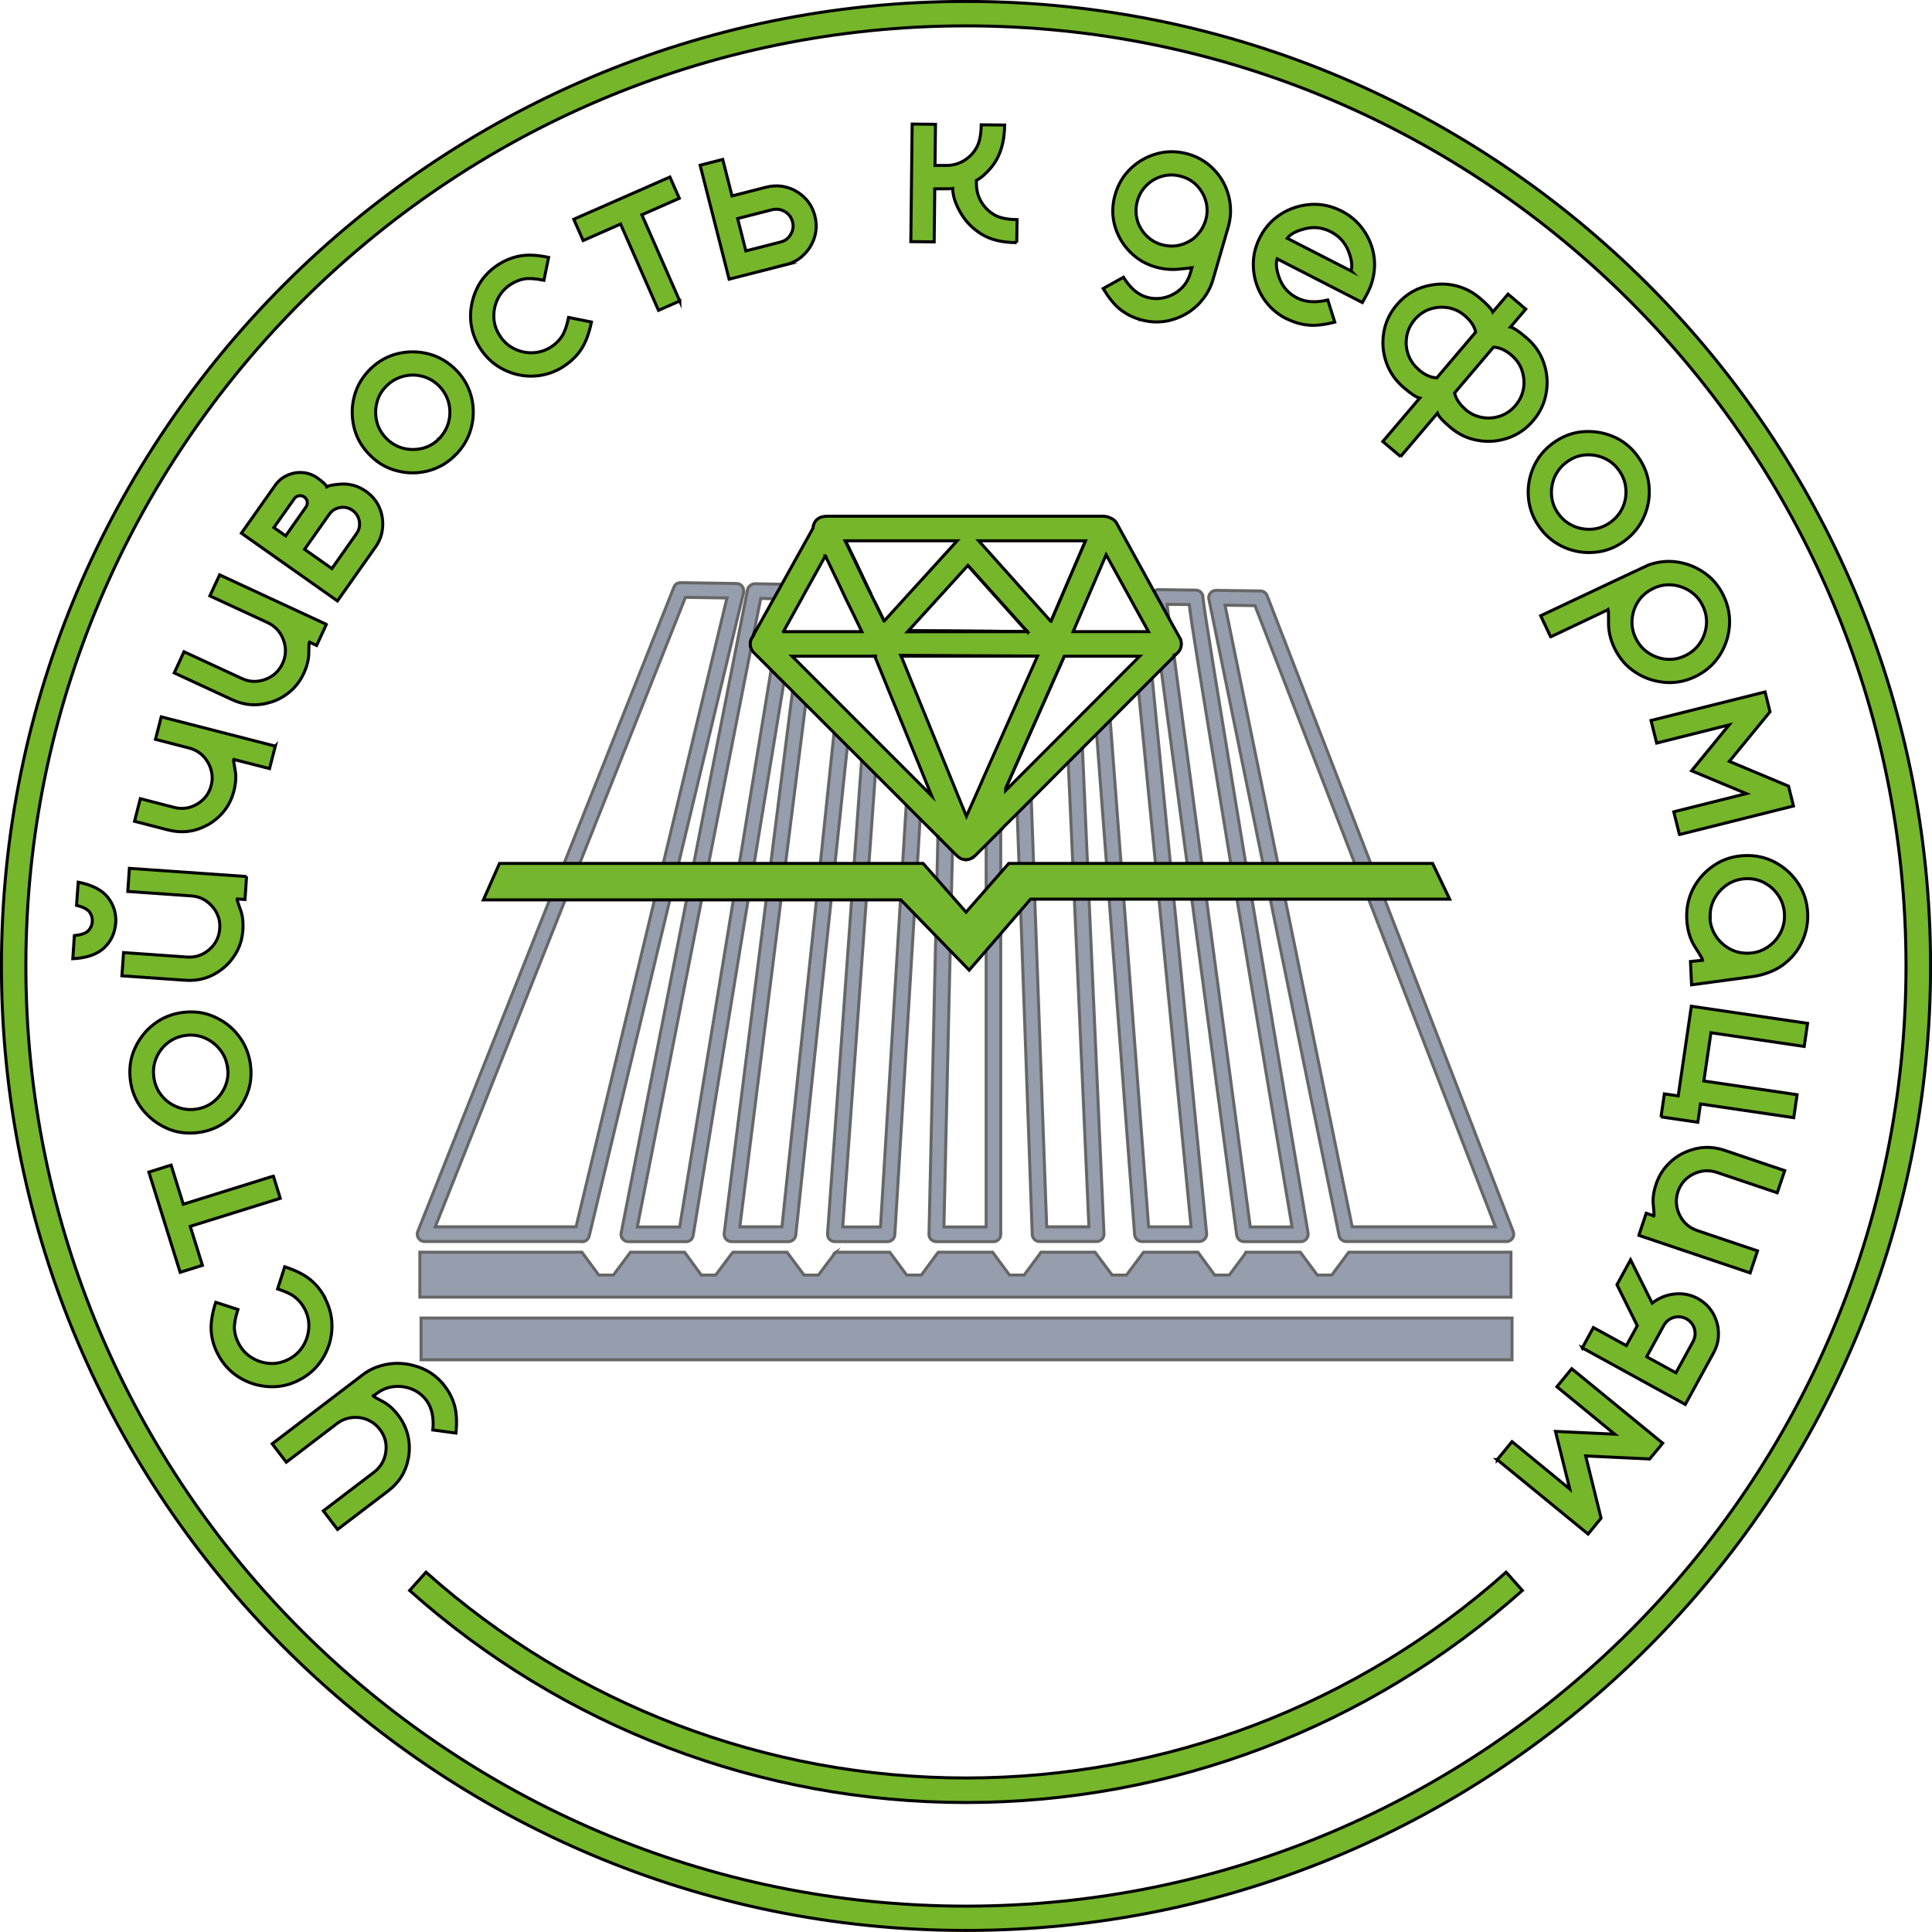 <?xml version="1.0" encoding="UTF-8"?> <svg xmlns="http://www.w3.org/2000/svg" id="_Слой_2" data-name="Слой 2" viewBox="0 0 160.55 160.55"><defs><style> .cls-1 { fill: #75b62a; } .cls-1, .cls-2, .cls-3 { stroke: #000; stroke-miterlimit: 10; stroke-width: .25px; } .cls-2 { fill: #505d76; } .cls-4 { opacity: .6; } .cls-3 { fill: #74b62d; } </style></defs><g id="_Слой_1-2" data-name=" Слой 1"><g><path class="cls-1" d="m80.28,160.42C36.08,160.42.12,124.47.12,80.28S36.08.12,80.28.12s80.15,35.96,80.15,80.15-35.96,80.15-80.15,80.15Zm0-158.27C37.21,2.15,2.15,37.19,2.15,80.28s35.04,78.12,78.12,78.12,78.12-35.04,78.12-78.12S123.36,2.15,80.28,2.15Z"></path><path class="cls-1" d="m80.28,149.79c-17.09,0-33.51-6.26-46.24-17.62l1.36-1.52c12.36,11.03,28.3,17.1,44.88,17.1s32.5-6.07,44.88-17.1l1.35,1.52c-12.75,11.36-29.17,17.62-46.24,17.62h0Z"></path><g><path class="cls-1" d="m36.96,115.19c.39.51.66,1.05.82,1.64.16.58.2,1.34.11,2.26l-1.92-.26c.1-1.04-.09-1.86-.54-2.47-.33-.43-.74-.74-1.22-.93-.48-.19-.98-.26-1.5-.2s-.99.25-1.42.58l-.21.16s-.06,0-.07,0c-.01,0,0,.02,0,.03.04.06.3.21.77.45.47.24.91.63,1.32,1.17.4.53.67,1.1.81,1.73s.14,1.25.02,1.86c-.21,1.11-.77,2-1.68,2.69l-4.2,3.2-1.18-1.55,4.2-3.2c.56-.43.89-.99.99-1.69s-.07-1.32-.49-1.87c-.23-.31-.51-.54-.83-.71-.32-.17-.66-.27-1.01-.29-.65-.04-1.24.13-1.74.52l-4.2,3.2-1.17-1.53,7.54-5.75c.34-.26.72-.47,1.12-.62,1.01-.37,2.05-.42,3.11-.13,1.07.28,1.92.85,2.57,1.71h0Z"></path><path class="cls-1" d="m27.03,107.93c.42.82.6,1.67.55,2.55s-.32,1.7-.79,2.45-1.12,1.34-1.94,1.76-1.67.6-2.56.54c-.88-.06-1.7-.32-2.45-.79-.75-.47-1.33-1.12-1.75-1.94-.32-.62-.5-1.26-.54-1.92s.08-1.45.38-2.36l1.84.6c-.22.68-.31,1.22-.29,1.62.03.4.14.8.34,1.18.26.51.62.9,1.08,1.19.46.29.96.45,1.5.49s1.07-.08,1.58-.34c.51-.26.9-.62,1.19-1.08.29-.46.45-.96.49-1.51.04-.54-.07-1.07-.33-1.58-.2-.38-.45-.7-.77-.96-.31-.26-.81-.5-1.49-.72l.59-1.84c.92.3,1.63.66,2.14,1.08s.92.94,1.24,1.56v.02Z"></path><path class="cls-1" d="m22.72,97.74l.57,1.84-7.48,2.33,1.01,3.24-1.85.58-2.6-8.33,1.85-.58,1.01,3.25,7.47-2.33h.02Z"></path><path class="cls-1" d="m20.82,88.52c.11.91,0,1.78-.37,2.59-.35.81-.88,1.49-1.59,2.03-.7.54-1.51.87-2.43.98-.92.11-1.78,0-2.59-.37s-1.48-.89-2.03-1.59c-.54-.7-.87-1.51-.98-2.42-.11-.92,0-1.79.37-2.6.36-.81.89-1.49,1.59-2.03s1.51-.87,2.43-.98c.92-.11,1.79,0,2.6.37.81.36,1.49.89,2.02,1.59.54.7.86,1.51.98,2.43h0Zm-1.91.23c-.07-.57-.27-1.07-.61-1.5-.33-.43-.75-.76-1.25-.98-.49-.22-1.03-.3-1.59-.23s-1.06.27-1.49.6-.76.75-.97,1.25c-.22.5-.29,1.03-.22,1.6s.27,1.06.6,1.49c.33.43.75.76,1.25.97.49.22,1.03.3,1.59.23.57-.07,1.07-.27,1.49-.6.43-.33.76-.75.98-1.25s.3-1.03.23-1.59h0Z"></path><path class="cls-1" d="m9.61,76.72c-.06.81-.37,1.49-.95,2.04s-1.45.85-2.61.91l.13-1.92c.56-.06.95-.19,1.15-.4s.32-.46.34-.76c.02-.3-.06-.56-.23-.8-.17-.23-.54-.42-1.08-.56l.14-1.92c1.14.22,1.97.64,2.46,1.26.49.62.71,1.34.66,2.15h0Zm10.88-3.89l-.13,1.92-.58-.04s-.05-.03-.06-.03-.02,0-.02.03c0,.08.09.36.27.86.19.49.26,1.07.21,1.74s-.22,1.28-.54,1.84-.72,1.03-1.21,1.4c-.89.69-1.9.99-3.03.91l-5.27-.37.14-1.93,5.27.37c.7.05,1.32-.16,1.85-.62.53-.46.82-1.04.87-1.74.03-.38-.02-.73-.15-1.07s-.32-.63-.58-.89c-.45-.46-.99-.72-1.64-.76l-5.27-.37.13-1.92,9.74.68h0Z"></path><path class="cls-1" d="m22.88,62l-.48,1.87-2.9-.74s-.04-.04-.05-.04-.02,0-.03.02c-.02.08.02.37.12.89s.06,1.1-.11,1.75-.45,1.22-.86,1.71-.89.88-1.45,1.16c-1,.52-2.05.63-3.15.35l-2.79-.72.48-1.88,2.79.72c.68.18,1.32.09,1.93-.27s1-.88,1.17-1.55c.1-.37.11-.73.04-1.08s-.2-.68-.4-.98c-.36-.54-.86-.89-1.48-1.05l-2.79-.72.48-1.87,9.46,2.43h.02Z"></path><path class="cls-1" d="m27.12,51.89l-.81,1.75-.53-.25s-.03-.05-.04-.05-.02,0-.03.02c-.03.07-.05.37-.05.9s-.14,1.09-.42,1.7-.67,1.12-1.16,1.53-1.04.71-1.64.88c-1.08.33-2.13.25-3.16-.23l-4.8-2.22.81-1.76,4.8,2.22c.64.3,1.29.32,1.95.08s1.14-.68,1.44-1.32c.16-.34.24-.7.24-1.06s-.08-.71-.22-1.04c-.25-.59-.67-1.02-1.26-1.3l-4.8-2.22.81-1.75,8.86,4.11h0Z"></path><path class="cls-1" d="m31.21,45.45l-3.17,4.49-7.98-5.63,2.8-3.97c.27-.38.6-.66,1.01-.84.4-.18.82-.26,1.25-.23.46.03.88.18,1.27.46.45.32.7.56.76.72.14-.09.48-.16,1.04-.21.81-.08,1.55.12,2.22.59s1.11,1.1,1.3,1.89c.11.46.13.93.05,1.4-.08.48-.26.92-.55,1.33Zm-5.79-3.31c.1-.14.13-.29.11-.45s-.11-.29-.24-.39c-.14-.09-.29-.13-.45-.1s-.29.11-.39.25l-1.69,2.39.98.69,1.68-2.39Zm4.21,2.2c.22-.31.29-.65.23-1.03-.07-.38-.26-.68-.57-.9s-.66-.3-1.04-.23c-.38.07-.67.25-.89.56l-2.05,2.91,2.27,1.6,2.05-2.91h0Z"></path><path class="cls-1" d="m37.78,37.88c-.66.64-1.42,1.06-2.28,1.27s-1.72.19-2.57-.04c-.86-.23-1.61-.68-2.25-1.35-.65-.67-1.07-1.43-1.27-2.29s-.19-1.72.04-2.57c.23-.86.68-1.6,1.34-2.25.66-.64,1.43-1.07,2.29-1.27s1.72-.19,2.58.04c.85.23,1.6.68,2.25,1.34s1.07,1.43,1.28,2.29c.2.86.19,1.72-.05,2.57-.23.85-.68,1.6-1.35,2.25h-.01Zm-1.34-1.38c.41-.4.68-.86.83-1.39s.15-1.06.03-1.59c-.13-.53-.39-1-.78-1.41-.4-.41-.86-.68-1.38-.83-.52-.14-1.05-.15-1.58-.02-.53.13-1,.39-1.41.78-.41.4-.69.86-.82,1.38-.14.52-.15,1.05-.03,1.58.13.53.39,1,.78,1.41.4.41.86.68,1.38.83.53.14,1.05.15,1.59.03.53-.12,1-.38,1.41-.78h-.02Z"></path><path class="cls-1" d="m46.89,30.42c-.77.51-1.6.78-2.48.83s-1.72-.13-2.52-.52c-.8-.39-1.45-.97-1.96-1.74-.5-.77-.78-1.6-.82-2.48-.04-.89.14-1.73.52-2.53s.96-1.45,1.73-1.96c.58-.38,1.2-.63,1.85-.75s1.45-.08,2.38.12l-.39,1.9c-.7-.14-1.25-.18-1.64-.11-.4.07-.77.23-1.13.46-.48.31-.83.72-1.07,1.2-.24.49-.34,1.01-.32,1.55.02.54.19,1.05.51,1.53.31.48.71.83,1.2,1.07s1.01.35,1.55.32c.54-.02,1.06-.19,1.53-.5.36-.24.65-.53.87-.87s.41-.86.55-1.56l1.9.38c-.2.95-.48,1.7-.84,2.25-.36.55-.84,1.02-1.42,1.4h0Z"></path><path class="cls-1" d="m56.49,25.01l-1.77.78-3.15-7.17-3.11,1.37-.78-1.77,7.99-3.51.78,1.77-3.11,1.37,3.15,7.17h0Z"></path><path class="cls-1" d="m65.33,21.99l-4.74,1.21-2.41-9.47,1.88-.48.77,3.03,2.86-.73c.41-.1.81-.13,1.21-.08.56.07,1.07.27,1.52.59.67.47,1.1,1.1,1.3,1.89.2.8.12,1.56-.24,2.29-.21.42-.5.79-.87,1.1-.37.31-.8.53-1.29.65h.01Zm-.47-1.87c.37-.1.66-.31.85-.64.19-.33.25-.68.15-1.05-.1-.37-.31-.65-.64-.85-.33-.19-.68-.24-1.06-.15l-2.86.73.68,2.69,2.86-.73h.02Z"></path><path class="cls-1" d="m84.49,20.16c-1.21,0-2.17-.24-2.91-.69-.73-.45-1.32-1.04-1.75-1.78s-.65-1.41-.66-2.02c-.09.02-.56.02-1.41.02h-.08l-.05,4.41-1.94-.02.11-9.77,1.94.02-.04,3.42h.86c.54.01,1.04-.11,1.49-.37s.81-.61,1.07-1.06c.27-.44.41-1.09.42-1.95l1.95.02c-.02,1.49-.4,2.68-1.15,3.56-.41.49-.81.83-1.2,1.04v.26c0,.55.13,1.05.39,1.5.26.45.62.81,1.06,1.08.44.27,1.08.41,1.93.42l-.03,1.91h0Z"></path><path class="cls-1" d="m94.73,26.55c-.61-.18-1.15-.45-1.63-.83-.48-.37-.95-.96-1.43-1.74l1.69-.94c.55.89,1.19,1.44,1.91,1.65.52.15,1.03.16,1.54.03.5-.13.94-.37,1.32-.72s.64-.79.79-1.31l.13-.44c-.11.02-.48.06-1.12.12s-1.28,0-1.93-.19c-.64-.19-1.21-.48-1.7-.89-.49-.4-.89-.88-1.2-1.42-.66-1.2-.8-2.44-.42-3.73.25-.86.69-1.58,1.32-2.17s1.36-.99,2.19-1.21,1.68-.2,2.54.04c.73.21,1.37.56,1.9,1.05.54.49.95,1.06,1.23,1.72.22.51.35,1.05.39,1.61s-.02,1.12-.18,1.68l-1.27,4.37c-.12.43-.31.84-.55,1.23-.6.92-1.4,1.58-2.42,1.97-1.01.39-2.04.43-3.08.13h-.02Zm1.8-6.22c.42.12.84.15,1.25.09s.8-.21,1.15-.43c.22-.12.44-.31.66-.58.27-.31.47-.68.6-1.1.15-.52.16-1.03.03-1.54-.13-.5-.38-.94-.73-1.32s-.79-.64-1.32-.79c-.52-.15-1.02-.16-1.53-.03-.5.13-.94.37-1.32.73s-.64.79-.8,1.32c-.12.42-.15.83-.09,1.25.06.34.14.62.26.84.18.38.43.7.74.97.31.27.68.47,1.09.59h.01Z"></path><path class="cls-1" d="m106.9,26.49c-.82-.42-1.47-1.01-1.95-1.76-.47-.75-.74-1.57-.79-2.45-.06-.89.13-1.74.54-2.55.42-.83,1.01-1.47,1.76-1.95.75-.47,1.57-.73,2.46-.79.88-.06,1.74.13,2.57.55.76.39,1.37.93,1.84,1.61.47.68.75,1.42.86,2.23.1.81,0,1.62-.3,2.43l-.22.49-.46.84-7.08-3.63c-.13.4-.06.96.21,1.66.27.71.76,1.24,1.47,1.6.67.34,1.51.4,2.53.16l.58,1.84c-.9.23-1.65.31-2.25.24-.6-.06-1.18-.24-1.74-.52h-.03Zm5.37-3.98c.13-.4.06-.95-.22-1.66-.28-.7-.77-1.24-1.46-1.59-.69-.35-1.4-.44-2.14-.25-.74.18-1.23.45-1.48.79l5.31,2.72h0Z"></path><path class="cls-1" d="m116.39,37.94l-1.48-1.25,3.07-3.61c-.27-.05-.72-.35-1.34-.88-.57-.49-1.01-1.07-1.3-1.73-.29-.67-.43-1.36-.42-2.07.02-1.16.4-2.19,1.16-3.08.76-.89,1.71-1.44,2.85-1.63.7-.13,1.41-.11,2.11.07.7.18,1.34.51,1.92,1,.63.53.99.92,1.09,1.17l1.27-1.49,1.47,1.25-1.27,1.49c.26.06.71.35,1.33.89.68.58,1.16,1.27,1.44,2.09.28.81.35,1.64.2,2.49-.14.85-.5,1.62-1.08,2.3-.58.69-1.28,1.17-2.09,1.45-.82.28-1.65.35-2.49.2-.85-.14-1.62-.5-2.3-1.08-.63-.53-.99-.93-1.08-1.18l-3.07,3.61h0Zm1.5-7.22c.51.44,1.02.66,1.51.68l3.23-3.8c-.1-.48-.4-.94-.92-1.38-.41-.35-.87-.56-1.39-.65-.51-.08-1.02-.04-1.5.12-.49.17-.91.46-1.26.87-.35.42-.57.88-.66,1.39s-.05,1.01.12,1.5.46.91.87,1.26h0Zm3.9,3.32c.41.35.87.56,1.38.65.51.09,1.02.05,1.51-.12.49-.17.91-.46,1.26-.88.35-.41.57-.88.66-1.39s.04-1.01-.12-1.51c-.16-.49-.46-.91-.86-1.26-.51-.44-1.02-.66-1.51-.68l-3.23,3.8c.1.48.4.94.91,1.38h0Z"></path><path class="cls-1" d="m127.97,43.86c-.54-.74-.86-1.55-.95-2.43-.09-.88.04-1.73.39-2.55s.89-1.5,1.64-2.05,1.56-.87,2.44-.95,1.73.05,2.55.39,1.5.89,2.04,1.63c.55.75.87,1.56.95,2.44.09.88-.04,1.73-.39,2.55-.34.81-.89,1.5-1.63,2.05s-1.56.87-2.44.95c-.88.09-1.73-.04-2.55-.39-.81-.35-1.5-.89-2.05-1.64h0Zm1.55-1.14c.34.46.76.79,1.27,1.01.5.21,1.03.29,1.57.24.54-.05,1.04-.25,1.5-.59s.79-.76,1.01-1.26c.21-.5.29-1.02.23-1.57-.05-.54-.25-1.04-.59-1.5s-.76-.79-1.26-1-1.02-.29-1.56-.24c-.54.05-1.04.25-1.5.59s-.79.76-1.01,1.26c-.21.5-.29,1.02-.24,1.56.05.54.24,1.04.58,1.5h0Z"></path><path class="cls-1" d="m128.86,52.92l-.83-1.75c5.81-2.75,8.78-4.14,8.9-4.19l.03-.02c.82-.29,1.64-.38,2.46-.25s1.56.43,2.24.91c.68.48,1.21,1.12,1.58,1.91.4.84.55,1.7.47,2.58s-.37,1.69-.86,2.43c-.5.74-1.16,1.3-2,1.7-.83.39-1.69.55-2.57.46s-1.69-.37-2.43-.87c-.74-.49-1.3-1.16-1.7-2-.34-.71-.5-1.45-.48-2.21,0-.58,0-.9-.03-.97h0l-.02.02-4.75,2.25h0Zm7.06.09c.24.51.59.93,1.04,1.23.46.31.95.48,1.49.54.54.05,1.07-.04,1.58-.29.51-.24.92-.59,1.23-1.04s.48-.95.54-1.49c.05-.55-.04-1.08-.29-1.59-.24-.52-.59-.92-1.05-1.23-.46-.3-.95-.48-1.49-.53-.54-.05-1.07.04-1.58.29s-.93.59-1.23,1.04-.48.95-.53,1.49c-.05.54.04,1.07.29,1.58h0Z"></path><path class="cls-1" d="m139.56,69.34l-.47-1.88,6.03-1.51-4.55-1.9,3.12-3.81-6.02,1.51-.47-1.88,9.48-2.37.41,1.65-3.38,4.12,4.92,2.06.41,1.65-9.47,2.37h0Z"></path><path class="cls-1" d="m140.17,76.34c-.04-.92.15-1.77.56-2.55.42-.78,1-1.41,1.74-1.9.74-.49,1.57-.75,2.5-.79s1.78.15,2.56.57c.78.42,1.41,1,1.9,1.74.49.74.75,1.57.79,2.49.03.73-.09,1.44-.37,2.13s-.69,1.28-1.23,1.78c-.45.41-.95.73-1.48.94-.53.22-1.09.36-1.67.43l-4.9.66-.09-1.94,1-.1h.02c0-.07-.21-.44-.64-1.1-.42-.66-.65-1.44-.69-2.35h0Zm1.93-.09c.02.57.19,1.08.49,1.54s.69.81,1.17,1.07c.48.26,1,.37,1.57.35.57-.02,1.08-.19,1.54-.49.46-.3.81-.69,1.07-1.17s.37-1.01.35-1.58c-.03-.57-.19-1.08-.49-1.53-.3-.46-.69-.81-1.16-1.07s-1-.37-1.57-.35c-.57.03-1.08.19-1.53.49s-.81.69-1.07,1.17c-.26.48-.38,1-.35,1.57h-.02Z"></path><path class="cls-1" d="m138.03,92.81l.28-1.91,1.15.17,1.09-7.45,9.66,1.42-.28,1.92-7.75-1.14-.59,4.01,7.75,1.14-.28,1.91-7.75-1.14-.22,1.52-3.07-.45h.01Z"></path><path class="cls-1" d="m136.19,102.65l.61-1.83.56.19s.03.04.05.05.02,0,.03-.02c.03-.08,0-.37-.05-.9-.06-.52.02-1.1.23-1.73.21-.63.54-1.18.99-1.65s.95-.81,1.53-1.05c1.04-.44,2.09-.48,3.16-.12l5.01,1.69-.62,1.84-5.01-1.69c-.66-.22-1.31-.18-1.95.13-.63.31-1.06.8-1.29,1.46-.12.36-.16.72-.12,1.08.04.36.15.69.33,1.01.31.56.78.94,1.39,1.15l5.01,1.69-.61,1.83-9.25-3.12h0Z"></path><path class="cls-1" d="m131.49,112.01l.92-1.69,2.74,1.5.91-1.65-1.69-3.41,1.13-2.07,1.77,3.55.03.05c.56-.44,1.18-.69,1.87-.76.69-.07,1.33.06,1.92.38.72.4,1.22.98,1.5,1.74.17.44.24.9.21,1.38-.02.48-.16.94-.4,1.39l-2.35,4.29-8.56-4.7h0Zm5.35.74l2.43,1.33,1.42-2.59c.18-.34.22-.69.12-1.06-.11-.37-.33-.64-.66-.83-.34-.18-.69-.22-1.06-.12-.37.11-.64.33-.83.67l-1.42,2.59h0Z"></path><path class="cls-1" d="m124.42,121.3l1.23-1.5,4.8,3.94-1.19-4.79,4.92.23-4.8-3.94,1.23-1.5,7.56,6.19-1.08,1.31-5.32-.25,1.28,5.17-1.08,1.32-7.56-6.19h.01Z"></path></g><g><g class="cls-4"><path class="cls-2" d="m125.17,103.17h-13.29c-.29,0-.54-.2-.6-.49l-10.82-52.89c-.04-.18,0-.37.13-.51.12-.14.27-.22.48-.22l3.67.05c.25,0,.47.16.56.39l20.45,52.84c.07.19.05.4-.07.57-.11.17-.3.27-.5.27h0Zm-12.8-1.22h11.9l-19.98-51.62-2.49-.04,10.57,51.66h0Z"></path><path class="cls-2" d="m97.57,54.55l-1.08,1.08,2.16,16.13h1.22l-2.3-17.21Zm0,0l-1.08,1.08,2.16,16.13h1.22l-2.3-17.21Zm0,0l-1.08,1.08,2.16,16.13h1.22l-2.3-17.21Zm0,0l-1.08,1.08,2.16,16.13h1.22l-2.3-17.21Zm0,0l-1.08,1.08,2.16,16.13h1.22l-2.3-17.21Zm6.47,20.18s-.01-.07-.02-.1c-.15-.97-.32-1.93-.49-2.87-.01-.03-.01-.07-.02-.1l-.39-2.35c-1.59-9.65-3.09-18.77-3.15-19.62,0-.09-.01-.19-.05-.28-.09-.22-.31-.37-.55-.37l-3.07-.04c-.15-.02-.28.04-.39.14l1.22,2.21-.15-1.13,1.85.02c.18,1.61.91,6.08,3.08,19.26l.37,2.26.02.11c.18.94.34,1.9.49,2.86.01.03.01.07.02.1,1.98,11.86,4.05,24.1,4.56,27.13h-3.47l-3.64-27.23-.39-2.97-2.3-17.21-1.08,1.08,2.16,16.13.39,2.97,3.73,27.92c.05.3.3.53.61.53h4.72c.18,0,.34-.08.46-.22.12-.14.17-.32.14-.5,0,0-2.39-14.09-4.66-27.73Zm-6.47-20.18l-1.08,1.08,2.16,16.13h1.22l-2.3-17.21Zm0,0l-1.08,1.08,2.16,16.13h1.22l-2.3-17.21Zm0,0l-1.08,1.08,2.16,16.13h1.22l-2.3-17.21Zm0,0l-1.08,1.08,2.16,16.13h1.22l-2.3-17.21Zm0,0l-1.08,1.08,2.16,16.13h1.22l-2.3-17.21Zm0,0l-1.08,1.08,2.16,16.13h1.22l-2.3-17.21Z"></path><path class="cls-2" d="m97.55,74.72l-.29-2.97-1.51-15.39-1.13,1.13,1.4,14.26.29,2.97,2.67,27.23h-3.53s-2.06-27.23-2.06-27.23l-.23-2.97-.9-11.89-1.13,1.13.82,10.76.22,2.97,2.12,27.89c.03.31.29.56.61.56h4.77c.17-.01.33-.08.45-.21.11-.13.17-.3.15-.47l-2.72-27.77Z"></path><path class="cls-2" d="m90.5,74.72l-.13-2.97-.42-9.58-1.18,1.18.38,8.4.13,2.97,1.21,27.23h-3.51l-.98-26.96v-.27s-.11-2.97-.11-2.97l-.19-5.32-1.17,1.17.15,4.15.14,3.92.96,26.91c.01.33.28.59.61.59h4.74c.17,0,.32-.07.44-.19.12-.12.17-.28.17-.45l-1.24-27.81Z"></path><path class="cls-2" d="m81.95,70.19v31.77h-3.51l.52-22.95.1-4.57h0s.09-3.7.09-3.7l-1.21-1.21-.08,3.54-.1,4.7-.56,24.79c-.01.16.05.32.17.44.12.11.28.18.44.18h4.74c.34.01.61-.26.61-.6v-33.6l-1.21,1.21Z"></path><path class="cls-2" d="m75.31,66.89l-.3,4.87-.18,3.03-1.66,27.17h-3.14l1.96-27.17.22-3.03.53-7.44-1.14-1.14-.62,8.58-.21,3.03-2,27.74c0,.17.04.34.16.46s.28.19.45.19h4.37c.32,0,.59-.25.61-.57l1.62-26.67h0s.26-4.18.26-4.18l.22-3.72-1.15-1.15Z"></path><path class="cls-2" d="m70.42,62l-1.03,9.76-.32,3.03-2.94,27.84c-.03.31-.29.54-.6.55h-4.74c-.17,0-.34-.07-.46-.21-.12-.13-.17-.31-.15-.48l3.49-27.7.38-3.03,1.81-14.32,1.09,1.09-1.67,13.23-.38,3.03-3.42,27.16h3.5l2.87-27.16.32-3.03,1.14-10.87,1.11,1.11Z"></path><path class="cls-2" d="m64.08,55.67l-2.64,16.09h1.23l2.47-15.03-1.06-1.06Zm0,0l-2.64,16.09h1.23l2.47-15.03-1.06-1.06Zm0,0l-2.64,16.09h1.23l2.47-15.03-1.06-1.06Zm0,0l-2.64,16.09h1.23l2.47-15.03-1.06-1.06Zm0,0l-2.64,16.09-.5,3.03-4.46,27.17h-3.52s5.34-27.17,5.34-27.17l.59-3.03,3.52-17.9s-.02-.06-.03-.09c-.05-.17-.04-.34,0-.51.01-.04.02-.08.04-.12h0s.02-.05.03-.07c.01-.02.02-.04.03-.05l.06-.1s.04-.07.07-.1v-.06s.61-3.03.61-3.03l1.08.02.53-.94s.03-.08.06-.12l.08-.14-2.24-.04c-.28.02-.55.2-.61.49l-4.47,22.76-.6,3.03-5.43,27.67c-.03.17,0,.36.13.5.11.14.29.22.47.22h4.78c.3.01.55-.2.6-.5l4.57-27.89.5-3.03,2.47-15.03-1.06-1.06Zm0,0l-2.64,16.09h1.23l2.47-15.03-1.06-1.06Zm0,0l-2.64,16.09h1.23l2.47-15.03-1.06-1.06Zm0,0l-2.64,16.09h1.23l2.47-15.03-1.06-1.06Zm0,0l-2.64,16.09h1.23l2.47-15.03-1.06-1.06Zm0,0l-2.64,16.09h1.23l2.47-15.03-1.06-1.06Z"></path><path class="cls-2" d="m48.36,103.17h-13.08c-.2,0-.39-.1-.5-.27s-.14-.38-.06-.57l21.28-53.53c.09-.24.27-.38.58-.38l4.63.07c.19,0,.36.09.47.24.11.15.15.34.11.52l-12.83,53.47c-.07.28-.31.47-.59.47v-.02Zm-12.19-1.22h11.7l12.54-52.26-3.45-.05-20.79,52.31Z"></path><g><polygon class="cls-2" points="125.56 104.06 125.56 107.79 34.89 107.79 34.89 104.06 48.36 104.06 49.76 105.96 50.97 105.96 52.39 104.06 56.89 104.06 58.28 105.96 59.47 105.96 60.78 104.21 60.85 104.13 60.92 104.06 65.4 104.06 66.82 105.96 68.01 105.96 69.28 104.27 69.28 104.25 69.36 104.14 69.46 104.06 73.94 104.06 75.35 105.96 76.56 105.96 77.81 104.27 77.9 104.14 77.97 104.06 82.49 104.06 83.89 105.96 85.1 105.96 86.39 104.23 86.44 104.14 86.51 104.06 91 104.06 92.42 105.96 93.61 105.96 94.87 104.27 94.97 104.14 95.03 104.06 99.55 104.06 100.94 105.96 102.15 105.96 103.39 104.3 103.53 104.06 108.06 104.06 109.47 105.96 110.67 105.96 112.08 104.06 125.56 104.06"></polygon><polygon class="cls-2" points="69.36 104.14 69.28 104.25 69.33 104.16 69.36 104.14"></polygon></g><rect class="cls-2" x="34.99" y="109.53" width="90.66" height="3.47"></rect></g><g><path class="cls-3" d="m72.69,54.51v.02h.21c-.07,0-.14-.01-.21-.02Zm-10.3-1.25c-.05.17-.05.34,0,.51-.05-.17-.04-.34,0-.51Z"></path><g><path class="cls-3" d="m77.94,69.51v.02l-.08-.08s.05.05.08.06Z"></path><path class="cls-3" d="m80.87,71.22l-.03.03s-.04.02-.06.03c.03-.02.06-.04.09-.06Z"></path></g><path class="cls-3" d="m88.44,54.52l-4.87,10.97h0s.01.01.01.01l4.87-10.98h-.01Zm9.11-.08v.1s.31-.3.31-.3c-.09.09-.19.16-.31.2Zm-9.11.08l-4.87,10.97h0s.01.01.01.01l4.87-10.98h-.01Z"></path><path class="cls-1" d="m80.87,71.22l-.03.03s-.04.02-.06.03c.03-.02.06-.04.09-.06Z"></path><g><path class="cls-3" d="m80.55,71.39s-.08.02-.12.03c-.02,0-.05.01-.07.01-.03.01-.06.01-.08.01v-.02c.09,0,.18-.01.27-.03Z"></path><path class="cls-3" d="m80.87,71.22l-.03.03s-.04.02-.06.03c.03-.02.06-.04.09-.06Z"></path><path class="cls-3" d="m83.27,68.87l-.11.11v-.03s.08-.06.11-.08Z"></path></g><g><polygon class="cls-3" points="85.38 52.5 75.42 52.5 75.47 52.43 84.62 52.47 85.36 52.49 85.38 52.5"></polygon><polygon class="cls-3" points="86.22 54.51 86.22 54.52 74.88 54.52 74.86 54.45 86.22 54.51"></polygon></g><path class="cls-3" d="m80.77,71.28s.04-.02.06-.03l.03-.03s-.06.04-.09.06Zm-.5.14h0s.08.01.08.01c.02,0,.05-.01.07-.01.04-.01.08-.02.12-.03-.09.02-.18.03-.27.03Zm-5.42-16.97l.03.07h11.34s-11.37-.07-11.37-.07Zm-2.17.05v.02h.21c-.07,0-.14-.01-.21-.02Z"></path><path class="cls-3" d="m72.67,49.96c.3.62.57,1.18.8,1.65h.01c-.22-.47-.5-1.03-.81-1.65Zm.02,4.54v.02h.21c-.07,0-.14-.01-.21-.02Zm-10.14-1.59s.04-.07.07-.1v-.06s-.07.16-.07.16Zm9.56-4.11c-.65-1.39-1.34-2.83-1.85-3.87h-.02c.51,1.04,1.2,2.48,1.85,3.86l.3.59c-.09-.19-.19-.38-.28-.58Z"></path><path class="cls-3" d="m85.36,52.49h0s-.01-.02-.01-.02h-.74l-9.12-.05h-.01s-.06.08-.06.08h9.96-.02Z"></path><g><polygon class="cls-3" points="85.38 52.5 75.42 52.5 75.47 52.43 84.62 52.47 85.36 52.47 85.36 52.49 85.38 52.5"></polygon><polygon class="cls-3" points="86.22 54.51 86.22 54.52 74.88 54.52 74.86 54.45 86.22 54.51"></polygon></g><path class="cls-3" d="m87.33,51.63h.01s2.87-6.69,2.87-6.69l-2.88,6.69Z"></path><path class="cls-1" d="m98.14,53.25h0s-.02-.09-.04-.13c-.01-.03-.03-.06-.05-.09l-.05-.09-.42-.76s-.01-.02-.02-.03l-.44-.8-1.22-2.21-3.13-5.7c-.11-.19-.32-.34-.55-.42-.06-.03-.12-.06-.19-.07-.02-.01-.05-.02-.08-.02-.02-.01-.05-.02-.07-.01-.03-.01-.05-.01-.07-.01-.02-.01-.04-.01-.07-.01h-23.05s-.08,0-.12.01c-.02,0-.04,0-.06.01-.23.01-.46.1-.64.27-.19.18-.3.44-.31.69-.01.01-.01.02-.01.03l-2.58,4.64-.08.14s-.06.12-.06.12l-.53.94-1.68,3.01v.06s-.06.07-.08.1l-.06.1s-.02.03-.03.05c-.01.02-.02.03-.03.06h0s-.03.09-.04.13c-.04.17-.05.34,0,.51.01.03.02.06.03.09.02.06.05.12.08.17.04.08.09.14.15.2l15.22,15.22s.05.05.08.06v.02l1.21,1.21.35.35s.05.05.09.08c.07.07.16.13.26.18.04.02.07.03.11.04.04.02.08.03.12.03.06.01.12.02.18.02h.01c.09-.01.18-.02.27-.04.05,0,.1-.03.15-.06.03-.02.06-.03.08-.05.03-.02.06-.04.09-.06.02,0,.03-.01.04-.03.03-.01.06-.02.09-.05l2.17-2.17v-.03s.08-.06.11-.08h0s.09-.1.13-.15l1.12-1.11,1.17-1.17,3.07-3.08,1.18-1.18,1.18-1.18,1.13-1.13,2.36-2.37,2.95-2.95v-.1c.11-.04.21-.11.3-.2.07-.06.12-.13.17-.21.04-.07.07-.14.09-.21,0-.02.02-.05.02-.07.01-.05.02-.09.02-.13.01-.03.01-.07.01-.11v-.02c0-.08-.01-.17-.03-.25Zm-7.93-8.31l-2.87,6.7h-.01s-6-6.7-6-6.7h8.88Zm-4.86,7.53h-.01.01v.02h.02s-9.96.01-9.96.01l.06-.07h.01s4.95-5.44,4.95-5.44l4.92,5.48Zm-5.81-7.53l-6.07,6.67h-.01c-.23-.46-.5-1.02-.8-1.64-.01-.01-.01-.02-.01-.03l-.27-.55-.3-.59c-.65-1.38-1.34-2.82-1.85-3.86h9.31Zm-14.44,7.55h0s1.56-2.81,1.56-2.81c.03-.04.06-.12.06-.12l1.86-3.35h.01c.03.06.06.12.09.18.03.06.06.13.1.2.06.14.13.28.2.42.14.29.28.59.43.9.09.19.19.38.28.58.21.44.42.89.63,1.34.18.37.36.74.54,1.09.14.29.28.57.4.83.13.26.26.52.36.74h-6.52Zm.72,2.04h6.87v-.02c.06,0,.13.02.2.02h-.2l4.73,11.6-11.6-11.6Zm15.8,10.34v.02l-1.31,2.94-.75-1.83-4.67-11.47h-.01l-.03-.07,11.37.06h0s-4.6,10.35-4.6,10.35Zm1.95.82v-.19l4.87-10.97h6.27l-11.14,11.16Zm5.61-13.2l2.74-6.39,3.52,6.39h-6.26Z"></path><path class="cls-3" d="m68.59,46.2h-.01c.03.07.06.13.1.19-.03-.06-.06-.12-.09-.19Zm11.84.79l4.91,5.48h.01l-4.92-5.48Z"></path></g><polygon class="cls-3" points="120.47 74.72 85.64 74.72 80.54 80.62 74.86 74.78 40.17 74.78 41.51 71.75 76.71 71.75 80.28 75.8 83.83 71.75 119.05 71.75 120.47 74.72"></polygon></g></g></g></svg> 